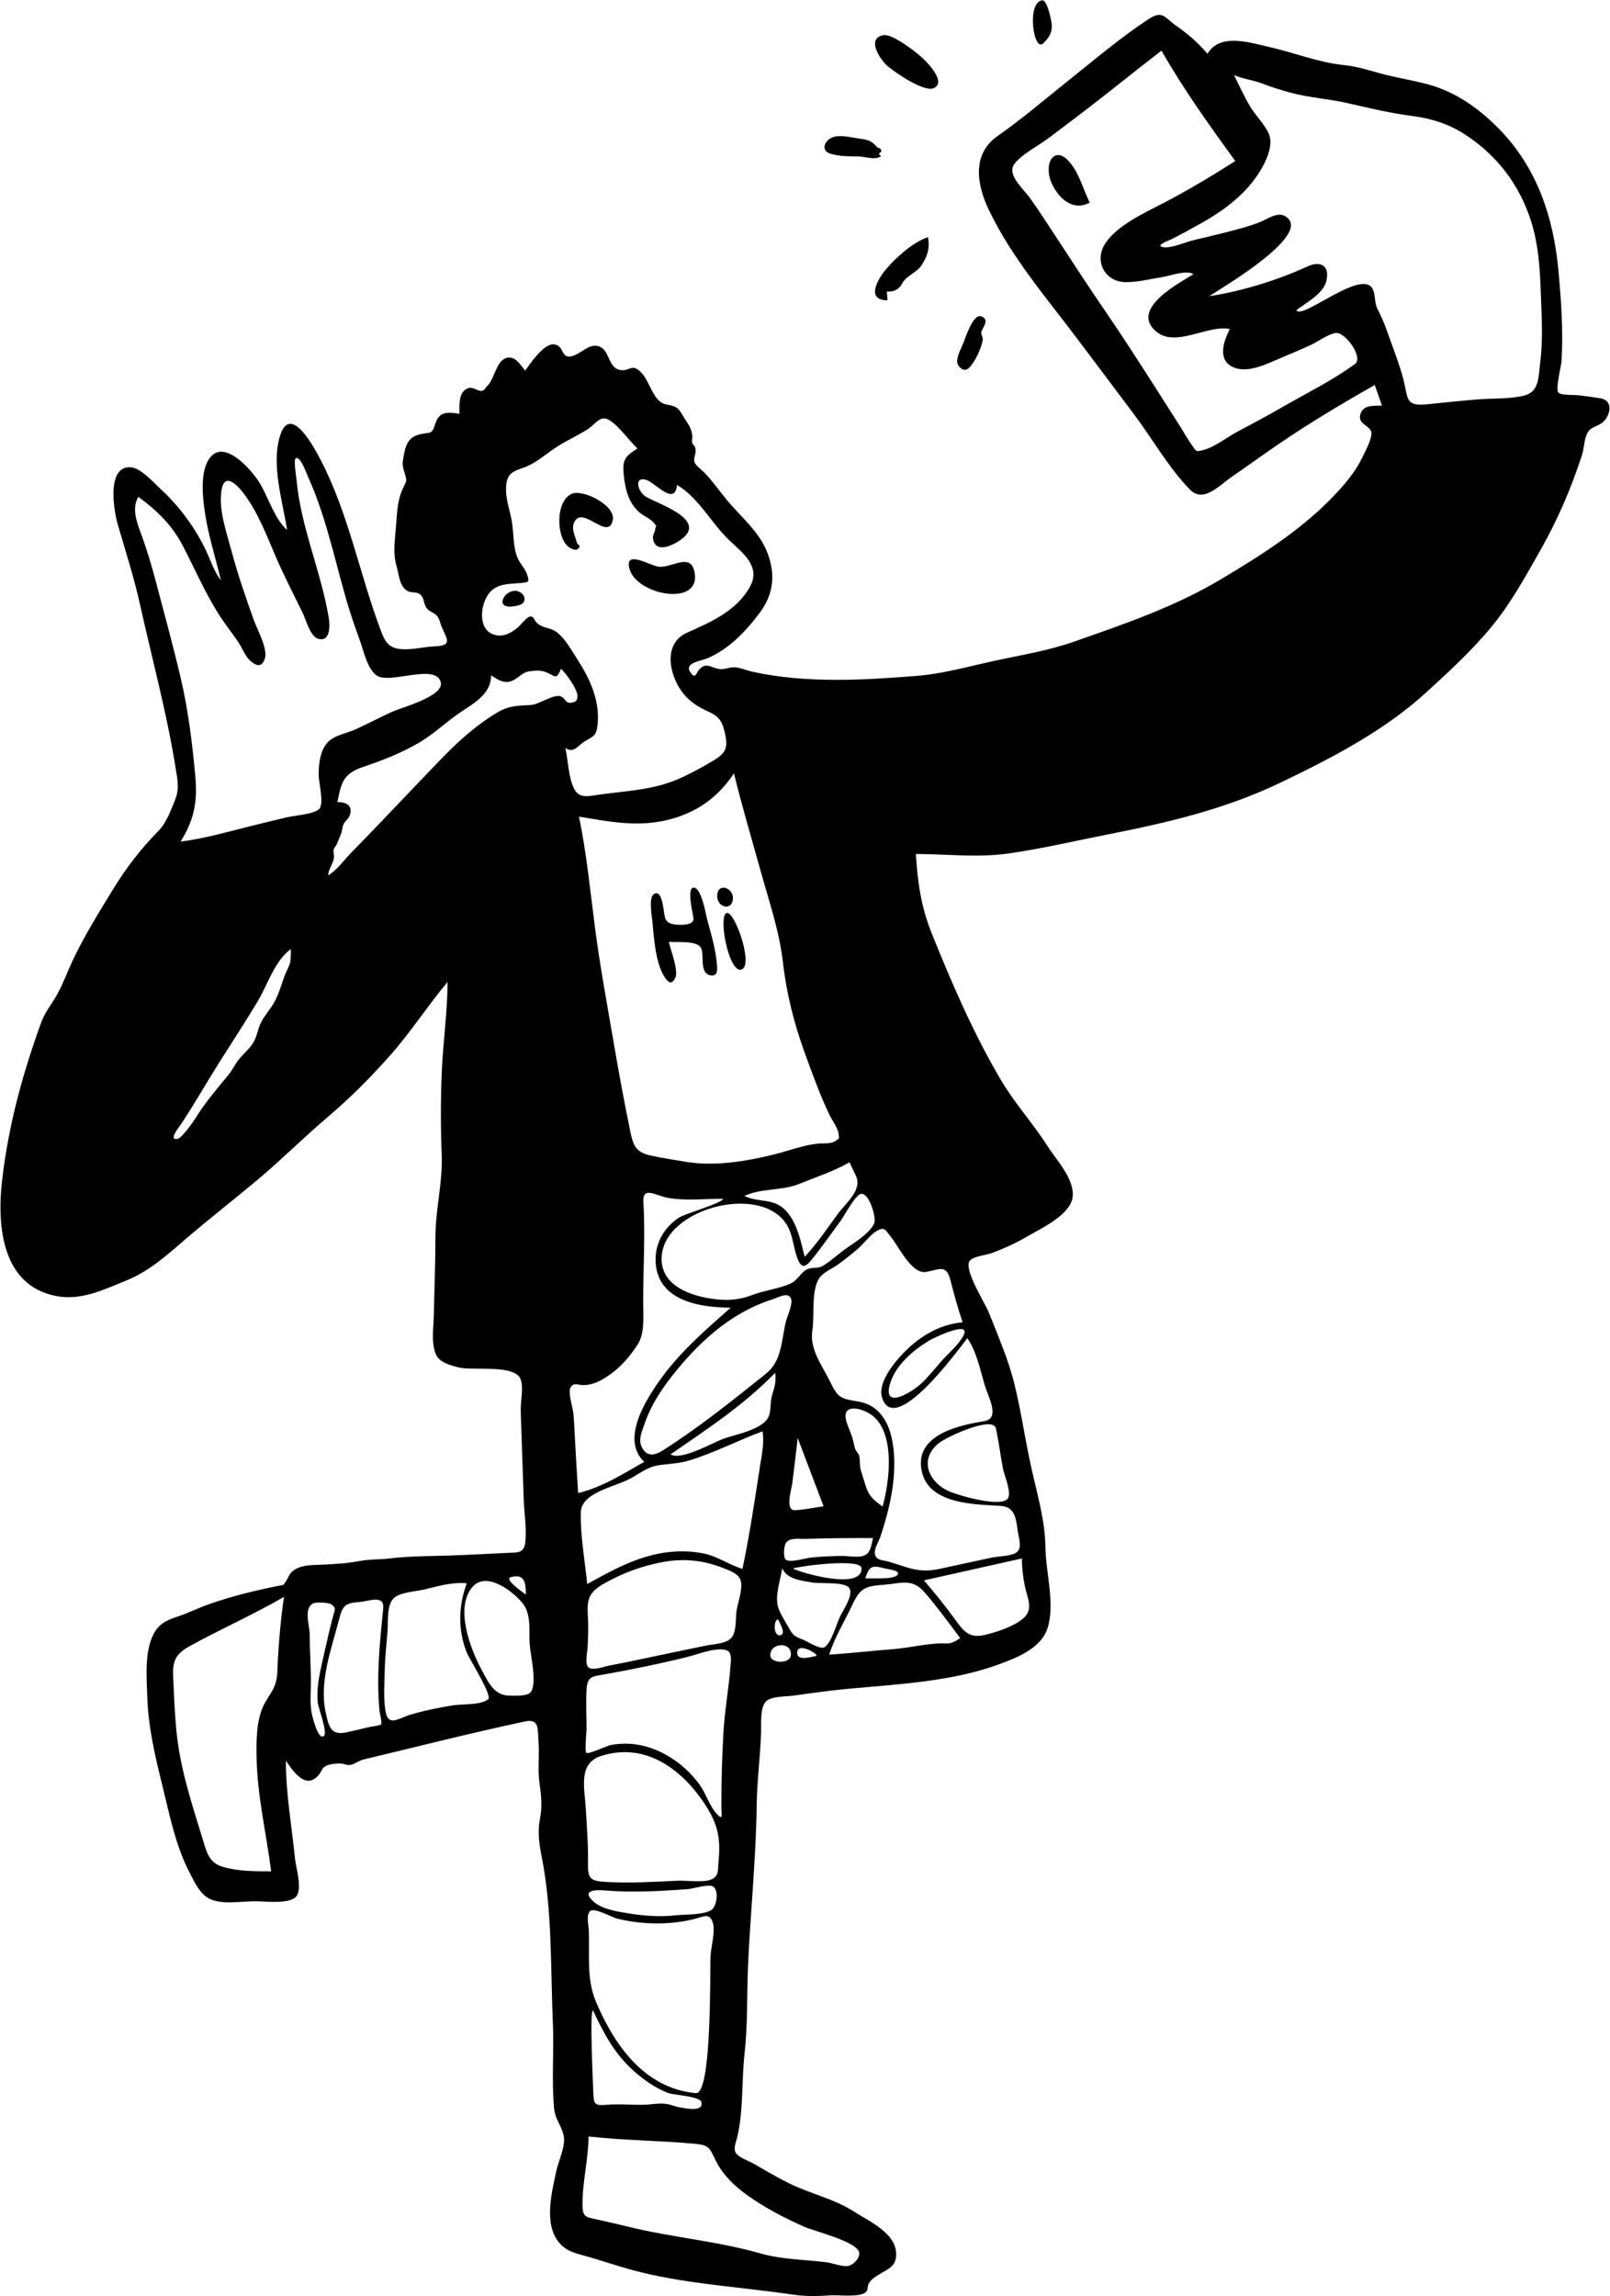 <svg width="2845" height="4056" viewBox="0 0 2845 4056" fill="none"
  xmlns="http://www.w3.org/2000/svg">
  <path fill-rule="evenodd" clip-rule="evenodd"
    d="M2721.7 639.98C2718.47 665.07 2720.77 692.42 2692.44 699.03C2666.23 705.15 2637.47 703.44 2610.75 705.58C2580.72 707.99 2550.77 711.29 2520.8 714.26C2483.02 718 2488.41 703.48 2480.15 671.22C2472.6 641.76 2460.55 612.35 2450.53 583.62C2445.88 570.26 2440.31 557.98 2433.96 545.392C2428.21 533.999 2430.95 518.5 2424.75 508.924C2403.6 476.25 2300.43 565.6 2290.84 547.987C2308.3 534.399 2338.51 519.196 2343.86 495.943C2350.16 468.615 2332.79 460.456 2310.97 470.447C2257.27 495.045 2195.29 514.27 2136.73 523.234C2155.67 510.575 2326.98 410.798 2269.49 381.202C2256.53 374.533 2239.22 387.088 2227.54 391.838C2208.99 399.379 2189.62 404.435 2170.26 409.376C2149.86 414.582 2129.4 419.591 2108.89 424.325C2094.5 427.647 2068.85 439.445 2054.83 436.533C2040.6 433.574 2065.81 424.74 2069.94 422.659C2087.94 413.591 2105.65 403.848 2123.23 393.981C2154.4 376.474 2183.2 356.195 2206.91 329.127C2224.81 308.702 2254.35 264.101 2241.89 235.859C2234.68 219.489 2218.86 204.358 2209.56 188.849C2198.71 170.735 2189.95 151.426 2180.53 132.554C2196.3 139.488 2214.01 141.263 2230.11 147.487C2246.21 153.715 2262.56 158.755 2279.31 163.385C2312.91 172.671 2346.42 174.321 2379.72 181.853C2417.42 190.375 2456.7 199.905 2494.99 204.831C2528.34 209.113 2558.32 218.238 2586.9 236.415C2645.24 273.547 2685.72 326.89 2706.19 392.855C2718.18 431.498 2721.1 471.817 2722.51 512.023C2724 554.41 2727.13 597.78 2721.7 639.98ZM2394.25 643.1C2353.5 672.8 2306.01 696 2262.28 721.27C2237.26 735.72 2211.71 749.22 2186.19 762.77C2168.08 772.38 2146.08 790.07 2126.14 795C2113.53 798.12 2114.47 798.36 2106.49 786.86C2098.86 775.89 2092.2 764.07 2085.06 752.76C2071.9 731.92 2058.61 711.15 2045.33 690.38C2015.54 643.83 1985.81 597.29 1954.51 551.73C1923.11 506.008 1892.99 459.449 1862.57 413.083C1848.44 391.527 1834.39 369.888 1819.39 348.924C1807.93 332.916 1778.56 308.5 1792.51 289.654C1805.46 272.146 1834.97 257.603 1852.43 244.351C1873.76 228.173 1895.22 212.16 1916.49 195.899C1962.22 160.941 2006.76 124.462 2052.45 89.458C2091.22 157.458 2136.84 221.207 2182.86 284.427C2141.25 310.976 2099.21 336.212 2055.36 358.941C2022.98 375.727 1973.43 398.409 1952.98 430.253C1932.83 461.608 1952.62 497.786 1988.54 498.362C2010.02 498.705 2031.43 493.016 2052.49 489.767C2067.69 487.421 2095.45 476.463 2109.16 484.187C2084.52 499.904 1995.14 545.709 2043.32 585.87C2077.76 614.58 2135.99 572.68 2173.19 581.31C2161.85 603.06 2150.06 637.77 2181.54 649.61C2207.73 659.46 2242.02 641.1 2265.59 631.36C2282.63 624.33 2299.55 617.06 2316.3 609.38C2329.62 603.27 2345.57 590.9 2359.8 588.26C2376.41 585.18 2410.22 631.46 2394.25 643.1ZM1636.82 2246.81C1660.13 2242.56 1672.1 2232.92 1679.44 2261.22C1686.02 2286.57 1692.54 2310.98 1701.01 2335.86C1664.6 2339.01 1632.48 2356.39 1605.93 2380.84C1587.02 2398.27 1549.41 2439.85 1558.73 2469.03C1581.38 2539.93 1695.78 2380.87 1709.38 2363.87C1726.02 2388.19 1732.14 2420.03 1740.41 2447.84C1746.3 2467.63 1768.15 2505.57 1739.26 2510.38C1698.72 2517.14 1622.65 2532.24 1627.45 2589.65C1633.13 2657.43 1719.36 2657.04 1767.74 2660.09C1795.01 2661.8 1795.14 2683.65 1799.02 2708.1C1800.76 2719.04 1806.19 2733.82 1796.9 2741.83C1788.65 2748.93 1763.4 2749.13 1752.66 2751.43C1721.38 2758.15 1690.11 2764.99 1658.83 2771.7C1623.31 2779.32 1604.53 2768.65 1571.33 2758.92C1559.04 2755.32 1546.69 2756.84 1545.79 2743.08C1545.23 2734.64 1553.5 2721.58 1556.2 2713.23C1566.92 2680.19 1576.04 2646.18 1579.12 2611.48C1583.6 2561.06 1578 2485.48 1515.91 2475.64C1486.38 2470.96 1480.7 2469.43 1467.36 2441.72C1452.94 2411.75 1430.04 2383.99 1435.57 2349.46C1439.58 2324.44 1432.82 2277.1 1448.79 2256.35C1456.18 2246.76 1470.57 2241.03 1480.39 2233.99C1492.91 2225.01 1504.97 2215.4 1516.64 2205.35C1526.45 2196.9 1538.41 2180.38 1549.54 2174.27C1563.13 2166.81 1563.55 2171.89 1573.31 2183.55C1587.72 2200.76 1610.63 2251.59 1636.82 2246.81ZM1702.71 2358.81C1694.63 2375.12 1675.96 2390.27 1664.07 2403.88C1652.11 2417.57 1640.79 2432.04 1627.44 2444.44C1612.76 2458.1 1560.6 2491.08 1572.09 2446.68C1581.04 2412.15 1614.49 2384.18 1643.94 2366.95C1649.65 2363.61 1716.38 2331.23 1702.71 2358.81ZM1759.77 2523.21C1764.94 2546.32 1767.72 2570.14 1772.14 2593.42C1774.4 2605.32 1786.92 2634.07 1781.82 2645.52C1773.17 2664.92 1695.35 2641.95 1679.22 2635.28C1640.83 2619.38 1623.2 2578.59 1658.61 2549.53C1672.04 2538.52 1754.6 2500.1 1759.77 2523.21ZM1810.78 2800.79C1815.12 2822.86 1827.8 2843.31 1806.84 2859.99C1789.43 2873.84 1760.92 2883.29 1739.47 2888.22C1710.24 2894.94 1700.84 2878.56 1685.37 2857.5C1668.73 2834.85 1651.02 2812.97 1632.65 2791.7C1690.35 2778.79 1748.06 2765.87 1805.77 2752.96C1805.73 2769.03 1807.68 2785.04 1810.78 2800.79ZM1672.51 2903.19C1642.42 2901.64 1610.04 2910.69 1579.52 2913.08C1541.4 2916.05 1503.4 2920.38 1465.25 2922.94C1475.02 2891.76 1492.58 2863.95 1506.31 2834.5C1520.09 2804.95 1529.76 2801.75 1561.45 2799.47C1590.82 2797.36 1611.53 2787.25 1633.2 2812.16C1655.75 2838.07 1676.17 2866.22 1696.76 2893.68C1689.76 2898.37 1681.39 2903.66 1672.51 2903.19ZM1457.4 2909.56C1449.97 2914.97 1427.08 2899.59 1419.36 2896.61C1404.35 2890.81 1401.02 2888.95 1393.19 2874.31C1386.46 2861.72 1375.75 2847.42 1373.64 2833.05C1370.86 2814.12 1379.24 2789.18 1382.29 2770.36C1390.42 2789.95 1417.09 2792.23 1435.11 2795.43C1448.74 2797.86 1489.13 2793.99 1499.41 2803.7C1510.76 2814.42 1489.86 2844.32 1484.41 2855.59C1477.91 2869.03 1469.88 2900.47 1457.4 2909.56ZM1442.85 2925.09C1433.92 2926.54 1408.2 2935.43 1408.71 2919.11C1409.29 2900.47 1444.67 2920.58 1442.85 2925.09ZM1397.53 2924.12C1395.9 2939.81 1362.12 2938.51 1361.35 2924.7C1360.03 2901.37 1400.13 2899.05 1397.53 2924.12ZM1358.91 2500.85C1350.27 2525.44 1297.67 2534.24 1277.47 2541.81C1259.02 2548.73 1203.9 2580.65 1184.88 2569.07C1249.27 2524.82 1315.26 2481.46 1369.82 2424.96C1372.05 2438.92 1368.65 2450.57 1364.54 2463.78C1360.82 2475.71 1362.73 2489.95 1358.91 2500.85ZM1342.89 2590.53C1333.63 2650.77 1324.53 2711.81 1311.99 2771.44C1288.1 2764.15 1268.4 2749.35 1243.29 2744.19C1220.38 2739.49 1196.72 2739.38 1173.62 2742.81C1124.4 2750.13 1080.52 2774.47 1037.58 2798.2C1033.61 2756.88 1025.39 2712.67 1026.37 2671.22C1027.17 2636.78 1086.11 2626.58 1112.85 2612.36C1129.02 2603.75 1143.65 2591.65 1162.07 2588.65C1181.04 2585.55 1199.33 2585.65 1218.07 2579.87C1262.35 2566.21 1304.03 2544.55 1347.42 2528.41C1350.96 2549.08 1346.04 2570.15 1342.89 2590.53ZM1301.51 2845.48C1299.54 2859.17 1302.03 2883.61 1291.59 2894.05C1281.76 2903.88 1260.77 2904.2 1247.81 2906.86C1208.33 2914.99 1168.88 2923.19 1129.46 2931.56C1111.82 2935.31 1094.18 2938.89 1076.47 2942.24C1068.02 2943.84 1046.83 2951.94 1039.72 2945.22C1032.97 2938.83 1037.99 2918.44 1038.35 2909.89C1039.08 2892.8 1040.05 2875.66 1038.97 2858.57C1036.92 2825.78 1038.74 2813.23 1069.26 2796.27C1101.69 2778.24 1135.18 2765.9 1171.68 2759.22C1208.63 2752.46 1243.83 2756.16 1279 2770.34C1288.79 2774.28 1303.47 2779.15 1308.03 2789.7C1314.22 2804.06 1303.6 2830.93 1301.51 2845.48ZM1257.06 3373.98C1242.59 3383.06 1211.1 3381.51 1194.48 3383.35C1167.63 3386.32 1140.62 3384.62 1113.95 3380.48C1093.88 3377.37 1063.92 3373.05 1048.53 3358.96C1026.67 3338.94 1051.9 3338.02 1068.63 3339.43C1117.26 3343.52 1166.51 3340.67 1215.1 3337.15C1224.56 3336.47 1249.99 3328.16 1259.11 3332.05C1270.77 3337.02 1267.2 3367.63 1257.06 3373.98ZM1229.49 3697.54C1138.87 3688.73 1086.34 3613.71 1053.47 3537.02C1035.84 3495.84 1042.2 3452.63 1040.46 3409.09C1040.14 3401.14 1035.15 3381.4 1043.32 3375.46C1051.01 3369.88 1082.09 3387.14 1090.5 3389.2C1133.6 3399.76 1181.27 3400.77 1224.46 3390.51C1243.17 3386.07 1253.65 3377.8 1259.6 3396.34C1264.38 3411.28 1256.53 3438.79 1255.67 3454.44C1254.19 3481.51 1258.43 3700.34 1229.49 3697.54ZM1048.47 3697.62C1048.12 3684.48 1041.49 3551.68 1047.92 3551.28C1067.04 3592.51 1086.68 3629.4 1121.48 3659.73C1139.26 3675.23 1159.25 3689.2 1181.48 3697.52C1189.84 3700.65 1237.17 3703.02 1239.49 3713.38C1243.55 3731.51 1211.23 3724.19 1201.65 3722.72C1193.96 3721.53 1187.04 3718.26 1179.49 3716.89C1165.12 3714.28 1151.54 3717.78 1137.1 3718.07C1115.17 3718.52 1093.64 3716.22 1071.69 3718.12C1051.64 3719.85 1049 3717.55 1048.47 3697.62ZM1061.84 3101.97C1139.42 3076.9 1204.25 3124.38 1245.19 3186.52C1268.53 3221.96 1273.75 3246.73 1269.67 3288.69C1268.2 3303.72 1270.9 3313.88 1257.09 3320C1243.42 3326.07 1212.36 3321.57 1197.57 3322.26C1155.03 3324.25 1112.65 3326.89 1070.11 3324.37C1042.48 3322.73 1038.57 3318.05 1039.05 3291.23C1039.62 3258.95 1036.94 3226.81 1035.11 3194.47C1033.13 3159.49 1021.12 3115.13 1061.84 3101.97ZM1036.46 3055.47C1036.51 3031.75 1035.08 3007.41 1036.53 2983.73C1037.98 2960.25 1047.97 2961.41 1070.14 2957.4C1118.15 2948.72 1166.11 2939.01 1213.47 2927.25C1232.2 2922.6 1253.37 2913.67 1272.89 2913.6C1293.37 2913.52 1292.28 2924.04 1290.92 2942.17C1287.88 2982.33 1280.52 3021.9 1278.28 3061.85C1275.87 3104.96 1274.6 3148.62 1274.79 3191.78C1274.86 3206.35 1278.4 3217.14 1265.98 3203.51C1253.54 3189.85 1247.46 3168.09 1236.35 3152.74C1213.6 3121.31 1179.8 3096.03 1142.28 3085.38C1121.53 3079.5 1099.72 3078.48 1078.57 3082.74C1072.15 3084.03 1040.01 3099.37 1035.92 3096.34C1033.15 3094.29 1036.46 3056.43 1036.46 3055.47ZM1320.25 3877.6C1351.02 3899.63 1385.09 3917.43 1419.58 3932.88C1438.99 3941.58 1515.81 3959.87 1518.26 3979.44C1519.57 3989.88 1506.84 4001.58 1498.5 4002.81C1487.92 4004.38 1470.49 3997.47 1459.72 3996.16C1420.54 3991.41 1381.44 3991.38 1343.21 3980.47C1266.88 3958.69 1187.75 3952.56 1110.63 3933.57C1092.28 3929.06 1073.88 3924.82 1055.44 3920.73C1037.92 3916.84 1030.07 3917.51 1029.46 3898.79C1028.09 3857.71 1039.88 3815.62 1039.97 3774.03C1102.36 3781.15 1164.96 3781.06 1227.52 3786.92C1254.33 3789.42 1253.71 3794.5 1265.45 3817.92C1277.65 3842.22 1298.39 3861.96 1320.25 3877.6ZM1016.05 2542.9C1015.26 2527.7 1014.64 2512.45 1013.27 2497.28C1012.34 2487.09 1003.03 2458.61 1008.28 2450.67C1014.52 2441.25 1020.8 2447 1031.96 2446.74C1046.67 2446.39 1058.98 2440.48 1071.11 2432.74C1094.08 2418.09 1111.16 2398.81 1126.07 2376.31C1139.18 2356.5 1136.74 2329.44 1136.58 2305.73C1136.17 2244.4 1140.64 2184.59 1136.89 2122.99C1135.17 2094.7 1159.33 2112.05 1178.83 2115.71C1210.74 2121.7 1245.42 2117.56 1277.85 2117.63C1276.64 2125.18 1210.33 2143.9 1199.62 2151.02C1172.19 2169.26 1156.2 2198.43 1158.7 2231.69C1163.74 2298.61 1237.44 2309.79 1291.3 2309.92C1246.62 2349.43 1202.73 2387.09 1167.61 2435.82C1141.72 2471.76 1096.11 2542.6 1138.44 2582.36C1101.02 2603.61 1063.94 2627.24 1021.61 2637.47C1019.72 2605.95 1017.69 2574.44 1016.05 2542.9ZM999.06 1321.41C1014.29 1331.2 1020.7 1317.36 1032.3 1310.2C1048.62 1300.11 1054.03 1301.1 1056.1 1278.56C1059.93 1236.75 1042.34 1198.9 1020.25 1164.69C1010.22 1149.14 1000.2 1130.62 986.03 1118.46C973.11 1107.38 960.06 1111.19 948.09 1099.74C943.39 1095.23 944.4 1088.88 936.63 1089.06C931.51 1089.18 919.08 1105.02 914.86 1108.52C901.51 1119.56 885.19 1127.97 867.7 1118.86C842.24 1105.6 850.42 1057.49 870.19 1041.9C885.42 1029.9 903.42 1031.75 920.76 1029.82C933.76 1028.37 936.46 1028.94 931.11 1014.06C927.37 1003.64 918.73 995.51 914.46 985.33C906.25 965.76 908.04 941.99 904.5 921.28C901.32 902.73 893.88 882.66 894.15 863.82C894.5 839.83 902.34 833.6 923.13 826.87C943.27 820.36 959.95 806 977.1 793.93C996.52 780.27 1017.79 771.25 1037.74 758.77C1051.29 750.3 1060.03 733.18 1074.93 741.18C1092.63 750.68 1111.35 778.2 1126.4 792.26C1104.37 806.23 1099.25 812.35 1102.29 839.71C1105.07 864.8 1110.18 887.15 1129.36 904.63C1136.73 911.35 1150.48 916.72 1156.19 924.47C1162.85 933.49 1158.52 925.54 1157.68 935.72C1157.23 941.21 1152.88 944.8 1153.83 951.15C1158.06 979.35 1190.45 962.71 1203.8 952.91C1251.5 917.92 1162.44 890.13 1141.29 877.38C1126.68 868.57 1119.46 840.46 1142.6 847.93C1157.99 852.9 1192.77 895.01 1196.3 856.62C1234.48 878.79 1258.03 925.89 1290.04 955.68C1313.12 977.16 1344.13 1000.98 1325.81 1035.28C1302.46 1079.01 1256.16 1098.86 1213.9 1117.72C1172.9 1136.02 1181.42 1187.8 1203.33 1219.49C1216 1237.82 1232.6 1248.55 1252.57 1257.45C1272.97 1266.55 1277.2 1277.24 1281.66 1298.34C1286.61 1321.75 1281.35 1331.19 1261.08 1343.28C1241.28 1355.09 1220.59 1366.53 1199.45 1375.78C1153.76 1395.77 1106.35 1397.03 1057.75 1403.85C1040.71 1406.24 1024.38 1411.21 1015.08 1394.32C1004.63 1375.32 1003.86 1342.6 999.06 1321.41ZM991.71 1230.48C980.27 1224.45 952.66 1244.47 938.2 1245.35C914.81 1246.76 899.45 1246.23 878.69 1258.63C839.44 1282.08 806.86 1312.28 775.39 1345.02C739.94 1381.9 704.69 1418.97 669.35 1455.95C653.34 1472.71 637.24 1489.38 620.98 1505.88C608.16 1518.88 595.62 1537.17 579.76 1546.46C580.58 1535.43 587.34 1527.63 589.74 1517.41C591.14 1511.44 588.7 1506.36 589.6 1500.64C589.9 1498.79 594.89 1492.33 595.64 1490.21C597.67 1484.62 600.15 1479.1 602.55 1473.3C604.79 1467.88 604.47 1462.26 606.74 1456.6C609.08 1450.77 615.49 1446.91 617.71 1441.16C624.23 1424.34 613.44 1416.55 596.19 1416.94C602.94 1383.29 605.89 1366.83 641.08 1354.97C674.7 1343.63 707.54 1330.91 738.43 1313.19C765.85 1297.46 788.72 1274.8 815.08 1257.27C838.68 1241.57 868.06 1225.13 867.82 1192.94C881.2 1202.02 893.74 1209.65 909.04 1200.62C921.96 1192.99 923.67 1186.85 938.61 1185.41C950.8 1184.24 958.35 1183.93 969.23 1189.29C982.03 1195.6 983.78 1199.98 991.24 1181.42C999.71 1188.55 1021.14 1218.26 1020.42 1230.01C1020.03 1236.49 1019.05 1239.41 1011.02 1241.12C999.64 1243.54 1000.08 1234.88 991.71 1230.48ZM938.37 2988.45C932.81 2996.98 909.34 2995.41 900.28 2995.29C872.66 2994.94 863 2971.75 850.88 2949.36C831.78 2914.05 803.22 2840.7 834.56 2803.64C859.31 2774.39 907.5 2811.24 924.38 2833.33C938.95 2852.42 934.62 2881.04 935.97 2903.94C937.12 2923.24 949.37 2971.62 938.37 2988.45ZM862.91 3001.24C851.87 3012.28 816.02 3009.95 801.39 3012.32C775.28 3016.54 749.3 3021.62 723.97 3029.34C705.1 3035.08 686.46 3050.52 681.48 3024.24C677.31 3002.13 679.39 2975.62 679.79 2953.31C680.22 2929.24 682.73 2905.48 684.83 2881.52C686.24 2865.32 682.7 2835.51 695.93 2823.07C707.33 2812.36 735.05 2811.32 749.85 2807.77C774.16 2801.94 799.55 2794.29 824.82 2796.9C810.08 2836.9 808.83 2878.85 824.63 2918.71C829.14 2930.09 869.73 2994.42 862.91 3001.24ZM677.16 2841.88C671.01 2902.05 664.81 2962.6 670.74 3023.08C671.1 3026.68 675.41 3043.21 673.53 3045.79C671.6 3048.47 656.26 3049.86 652.78 3050.68C638.94 3053.96 625.13 3057.43 611.21 3060.34C584.12 3066.01 580.58 3048.89 575.27 3023.79C563.88 2970 585.96 2911.68 599.33 2860.02C605.85 2834.86 610.68 2831.96 635.42 2829.88C652.64 2828.43 679.78 2816.31 677.16 2841.88ZM572.54 3066.37C562.19 3075.79 551.84 3031.36 550.92 3026.84C547.31 3008.86 549.32 2990.62 549.37 2972.36C549.46 2943.84 547.28 2915.45 547.24 2887.06C547.21 2871.71 535.71 2840.32 553.88 2832.19C559.21 2829.81 580.4 2830.8 585.2 2833.94C595.19 2840.46 591.25 2844.68 588.29 2856.02C581.67 2881.48 575.94 2907.06 570.17 2932.72C564.51 2957.89 558.93 2982.1 561.63 3008.09C562.51 3016.68 579.14 3060.37 572.54 3066.37ZM902.73 2786C927.97 2778.89 929.32 2798.23 929.28 2816.73C925.43 2813.78 889.57 2789.72 902.73 2786ZM565.12 1427.74C558.94 1437.93 519.77 1440.71 508.58 1443.39C486.56 1448.67 464.53 1453.9 442.56 1459.4C401.414 1469.68 361.278 1481.29 319.096 1486.67C342.259 1449.59 349.466 1417.57 345.156 1371.3C339.72 1312.87 332.809 1255.04 319.356 1197.85C306.095 1141.46 290.742 1085.44 275.954 1029.43C268.69 1001.91 260.834 974.91 251.172 948.14C243.425 926.67 231.327 899.66 244.474 877.65C277.839 901.99 304.6 928.21 323.629 965.19C344.019 1004.82 361.818 1045.51 385.479 1083.43C396.3 1100.76 408.93 1116.57 420.51 1133.35C427.39 1143.34 432.41 1157.74 441.18 1166.17C451.29 1175.87 462.06 1180.45 467.84 1164.07C474.04 1146.49 454.27 1111.7 448.43 1095.19C434.33 1055.33 420.36 1015.56 409.48 974.67C400.687 941.63 386.149 901.67 391.294 866.8C396.388 832.28 419.82 856.99 431.67 873.04C456.11 906.12 470.74 944.69 486.79 982.21C501.55 1016.67 518.76 1049.53 535.09 1083.19C540.77 1094.91 548.26 1125.17 563.14 1128.65C584.77 1133.72 582.94 1103.26 580.87 1090.9C567.17 1008.98 531.38 930.54 523.96 847.2C523.6 843.22 518.43 812.25 522.59 809.66C530.65 804.65 541.53 836.06 545.01 843.76C563.1 883.79 575.7 926 587.26 968.29C597.1 1004.26 605.99 1040.49 617.03 1076.12C623.1 1095.7 630.05 1114.96 636.9 1134.27C643.1 1151.77 649.39 1181.67 665.56 1193.2C688.5 1209.55 770.59 1170.67 778.91 1205.43C784.83 1230.14 708.71 1250.04 692.5 1257.55C671.16 1267.43 650.23 1278.24 628.88 1288.13C612.71 1295.61 589.48 1298.68 577.79 1312.75C565.4 1327.67 563.42 1348.61 563.05 1367.1C562.76 1381.1 572.47 1415.66 565.12 1427.74ZM513.25 1697.58C512.16 1705.34 505.99 1715.62 503.21 1723.01C497.56 1738.07 492.75 1756.06 484.88 1770.13C478.12 1782.24 468.13 1793.07 461.6 1805.37C455.4 1817.04 454.57 1830.49 447.33 1842.18C439.04 1855.53 425.34 1865.13 417.11 1878.4C413.06 1884.94 408.87 1892.41 403.14 1899.39C382.84 1924.08 362.689 1947.37 346.365 1973.82C342.191 1980.6 321.801 2010.15 313.685 2011.75C296.722 2015.09 316.468 1990.98 319.786 1985.99C343.821 1949.92 365.166 1911.96 388.365 1875.33C410.84 1839.87 433.83 1804.69 455.46 1768.69C473.1 1739.34 485.29 1697.21 513.96 1676.54C514.07 1683.57 513.84 1690.58 513.25 1697.58ZM1296.97 1366.13C1310.93 1423.51 1327.63 1479.12 1343.37 1536C1357.97 1588.77 1377.41 1645.24 1383.46 1699.64C1389.46 1753.53 1403.24 1808.06 1421.77 1859.21C1430.34 1882.88 1439.15 1906.64 1448.45 1930.03C1453.56 1942.88 1459.27 1955.44 1465.07 1967.99C1469.57 1977.75 1481.47 1993.54 1481.92 2003.87C1482.29 2012.14 1485.16 2008.84 1477 2015.05C1468.54 2021.5 1453.88 2019.16 1444.03 2020.29C1418.34 2023.26 1393.29 2032.93 1368.24 2039.19C1319.94 2051.25 1262.36 2060.83 1212.87 2052.44C1192.05 2048.9 1170.42 2045.84 1149.83 2041.24C1124.5 2035.57 1119.29 2025.09 1114.09 2000.19C1102.72 1945.77 1092.93 1891.49 1083.54 1836.71C1072.38 1771.54 1060.3 1706.45 1051.68 1640.87C1042.98 1574.54 1036.73 1508.14 1023.1 1442.53C1078.1 1451.72 1129.89 1462.11 1185.06 1447.04C1233.91 1433.7 1269.17 1407.62 1296.97 1366.13ZM1512.28 2076.59C1524.57 2101.93 1494.93 2124.71 1480.57 2144.23C1461.63 2169.95 1443.94 2196.83 1421.91 2220.1C1415.3 2193.66 1409.5 2163.91 1391.87 2142.19C1369.34 2114.46 1343.06 2125.79 1315.46 2112.67C1344.4 2098.6 1381.35 2103.97 1412.05 2091.42C1442.33 2079.04 1472.9 2069.32 1501.07 2053.24C1504.81 2061.02 1508.51 2068.82 1512.28 2076.59ZM1404.96 2667.78C1386.47 2668.8 1398.84 2629.81 1400.04 2620.12C1403.34 2593.48 1406.68 2566.85 1409.57 2540.16C1424.83 2580.39 1440.09 2620.63 1455.34 2660.85C1438.57 2663.24 1421.92 2666.84 1404.96 2667.78ZM1374.88 2860.63C1377.4 2866.24 1389.17 2884.92 1379.88 2888.37C1367.15 2893.09 1365.62 2862.14 1374.88 2860.63ZM1352.81 2427.23C1293.9 2474.26 1235.39 2521.41 1171.64 2561.9C1157.68 2570.77 1143.61 2574.48 1134.35 2556.89C1127.08 2543.06 1134.76 2527.48 1139.43 2513.94C1151.33 2479.41 1172.06 2449.4 1195.04 2421.31C1240.93 2365.2 1295.55 2317.27 1365.24 2295.15C1376.64 2291.53 1394.24 2280.61 1398.23 2295.69C1400.59 2304.56 1390.63 2326.72 1388.61 2335.04C1380.29 2369.42 1382.11 2403.86 1352.81 2427.23ZM1522.41 2770.22C1523.7 2810.16 1414.52 2777.94 1400.91 2770.81C1415.19 2766.02 1521.82 2752.27 1522.41 2770.22ZM1562.95 2770.47C1569.44 2772.2 1594.32 2774.39 1585.02 2782.89C1576.7 2790.5 1539.04 2787.45 1529.05 2788.39C1535.76 2766.35 1540.85 2764.59 1562.95 2770.47ZM1542.72 2716.98C1540.28 2725.86 1539.29 2739.41 1531.33 2745.5C1521.4 2753.09 1500.32 2748.48 1489.09 2748.54C1470.01 2748.64 1450.96 2749.62 1431.97 2751.51C1424.71 2752.23 1395.29 2761.1 1388.48 2755.05C1383.48 2750.61 1385.35 2729.77 1388.99 2725.09C1396.46 2715.46 1413.68 2718.79 1424.47 2718.41C1463.95 2717 1503.22 2716.88 1542.72 2716.98ZM1517.38 2569.36C1511.8 2561.09 1510.81 2561.17 1508.43 2548.66C1505.89 2535.28 1499.43 2523.83 1495.63 2510.89C1487.27 2482.43 1513.98 2484.96 1533.58 2495.39C1584.41 2522.47 1572.14 2617.09 1559.57 2661.38C1541.29 2647.95 1534.55 2641.85 1528.26 2620.18C1525.87 2611.94 1523.19 2603.85 1520.7 2595.66C1518.88 2589.63 1520.15 2573.49 1517.38 2569.36ZM1521.78 2108.88C1535.97 2107.16 1548.95 2151.19 1544.9 2160.72C1536.6 2180.21 1504.89 2197.62 1488.74 2210.06C1477.99 2218.34 1467.31 2227.84 1455.82 2235.06C1445.15 2241.76 1439.01 2238 1429.09 2241.22C1414.73 2245.86 1411.25 2261.05 1396.56 2267.58C1375.89 2276.77 1350.83 2279.34 1329.23 2287.63C1303.03 2297.7 1279.02 2297.97 1251.55 2293.2C1212.04 2286.34 1165.73 2266.75 1169.29 2218.75C1175.57 2134.06 1343.78 2090.67 1389.65 2162.47C1401.6 2181.17 1401.41 2202.95 1409.16 2223.03C1417.56 2244.75 1425.7 2236.22 1438.33 2220.21C1454.85 2199.27 1470.2 2177.22 1486.07 2155.78C1491.2 2148.85 1511.53 2110.12 1521.78 2108.88ZM490.91 2933.42C490.1 2947.82 490.96 2962.43 485.95 2976.17C480.91 2990.03 470.67 3001.24 464.78 3014.71C452.83 3042 452.92 3075.03 453.4 3104.28C454.51 3172.33 470.63 3238.42 479.15 3305.66C450.78 3305.59 421.45 3305.92 393.942 3297.8C369.378 3290.56 365.458 3272.61 358.511 3249.99C339.003 3186.46 317.933 3123.2 311.635 3056.67C308.639 3024.97 307.378 2993 305.945 2961.2C304.693 2933.29 310.96 2921.12 336.153 2907.31C390.91 2877.28 447.67 2852.28 501.87 2820.82C496.33 2858.14 493.02 2895.76 490.91 2933.42ZM2828.53 703.74C2815.19 701.29 2801.73 699.76 2788.28 698.16C2781.26 697.32 2759.39 698.49 2754.13 693.91C2747.88 688.47 2758.71 647.3 2759.26 638.47C2762.65 585.34 2758.71 530.579 2753.84 477.657C2745.02 381.852 2714.88 293.095 2645.36 224.109C2610.75 189.768 2571.84 162.524 2524.58 149.376C2497.04 141.715 2468.67 137.63 2441.07 130.203C2418.81 124.203 2398.04 117.336 2374.91 114.958C2328.79 110.214 2286.62 92.79 2241.61 82.71C2208.5 75.293 2155.23 57.703 2133.76 95.089C2116.86 75.272 2099.86 60.391 2078.55 45.609C2058.13 31.449 2054.8 17.305 2029.8 33.655C1981.22 65.426 1935.73 104.183 1890.36 140.329C1847.98 174.088 1806.99 209.44 1762.58 240.484C1717.29 272.151 1725.87 325.888 1747.17 370.438C1787.25 454.29 1849.05 525.975 1903.16 597.85C1937.05 642.88 1971.05 687.96 2004.8 733.08C2037.07 776.2 2064.98 826.11 2102.68 864.85C2126.46 889.27 2154.83 857.33 2176.29 842.58C2202.92 824.25 2229.08 805.24 2255.75 786.97C2311.27 748.9 2370.68 713.25 2429.29 680.11C2433.55 692.19 2437.82 704.28 2442.08 716.36C2429.21 717.33 2411.81 714.45 2405.27 728.29C2395.9 748.05 2418.87 750.65 2422.89 761.98C2426.49 772.1 2411.75 798.83 2407.38 807.95C2397.58 828.5 2383.88 846.22 2368.79 863.13C2309.1 930.07 2233.56 977.95 2156.92 1023.59C2074.9 1072.43 1987 1102.24 1897.21 1133.71C1851.55 1149.71 1804.16 1157.14 1757.04 1167.39C1711.64 1177.26 1666.28 1190.22 1619.89 1193.95C1524.98 1201.56 1424.26 1207.27 1330.49 1186.81C1320.23 1184.57 1309.36 1179.72 1298.92 1178.79C1290.55 1178.05 1284.35 1181.56 1276.45 1182.01C1259.48 1182.98 1249.76 1167.81 1236.28 1181.91C1229.53 1188.96 1229.41 1200.8 1220.02 1187.64C1208.06 1170.9 1238.62 1167.66 1249.94 1162.89C1288.08 1146.83 1318.72 1114.51 1342.95 1081.83C1367.16 1049.17 1370.64 1014.3 1355.9 976.07C1341.17 937.85 1307.65 911.94 1282.49 880.91C1270.32 865.88 1259.12 849.98 1245.75 835.95C1238.62 828.46 1227.12 821.29 1226.68 813.73C1226.16 804.95 1231.42 800.58 1228.27 789.9C1227.46 787.13 1223.97 785.55 1223.22 782.5C1222.05 777.63 1223.87 773.46 1223.26 768.72C1221.84 757.85 1217.58 751.03 1211.55 742.12C1207.79 736.56 1202.29 725.42 1197.12 721.25C1188.05 713.94 1175.69 716.92 1166.47 709.51C1151.89 697.8 1146.76 673.11 1133.86 658.89C1115.69 638.88 1111.82 659.1 1092.58 652.72C1076.12 647.26 1076.32 622.51 1063.02 614.13C1044.29 602.34 1028.52 624.04 1011.88 628.87C990 635.23 998.41 610.55 978.91 608.3C961.3 606.27 936.9 641.99 928.12 654.67C919.17 644.24 909.38 626.48 893.28 632.84C876.38 639.53 873.38 670.63 861.02 681.73C856.72 685.58 857.63 688.43 852.33 690.21C845.49 692.5 836.38 682.57 827.54 685.6C809.7 691.7 811.88 715.5 811.84 730.92C790.8 727.84 776.12 726.27 769.08 748.95C762.18 771.15 759.56 761.35 737.38 768.56C718.25 774.77 715.57 792.94 712.42 810.7C710.47 821.74 712.27 826.25 715.24 836.32C718.99 849.01 718.99 848.85 712.88 860.96C702.23 882.08 701.59 905.36 699.89 928.6C698.08 953.41 693.74 976 700.79 1000.23C705.15 1015.22 705.49 1035.63 720.17 1044.02C726 1047.35 735.9 1045.53 740.86 1048.83C750.32 1055.13 747.44 1064.72 753.74 1073.93C758.47 1080.81 766.08 1081.48 771.38 1087.06C777.13 1093.14 777.47 1100.55 780.75 1107.97C790.45 1129.93 799.57 1140.56 767.95 1141.81C748.45 1142.59 727.65 1148.44 708.22 1146.64C685.3 1144.53 679.6 1131.72 672.3 1112.21C635.53 1013.91 615.77 907.37 567.34 813.89C556.71 793.37 513.06 709.53 494.61 770.62C479.06 822.14 499.47 885.02 507.29 936.31C482.74 914.18 473.66 874.33 455.01 847.32C441.24 827.36 398.122 778.35 372.846 806.43C352.923 828.57 357.903 875.51 361.579 901.97C367.389 943.84 380.769 984.19 390.328 1025.25C378.293 1009.51 372.358 990.29 364.009 972.57C353.536 950.35 340.467 929.26 325.576 909.74C312.564 892.67 298.015 876.81 282.241 862.26C270.185 851.13 248.591 826.78 231.467 825.46C187.4 822.08 201.258 902.9 207.972 926.01C221.882 973.9 236.965 1020.47 247.765 1069.33C268.877 1164.78 294.448 1258.03 309.999 1354.69C313.442 1376.13 317.59 1393.24 309.111 1413.84C301.64 1431.99 293.888 1453.7 280.102 1467.65C248.897 1499.26 222.988 1533.01 199.664 1571.09C174.679 1611.88 148.962 1653.13 128.567 1696.43C119.19 1716.35 111.521 1737.9 100.742 1757.06C91.012 1774.36 79.314 1788.02 72.397 1807.17C39.349 1898.66 14.878 1988.56 3.673 2085.44C-5.528 2164.98 3.045 2270.78 99.096 2289.39C143.219 2297.94 182.836 2278.38 222.624 2262.23C263.778 2245.53 293.535 2218.39 327.102 2189.54C368.812 2153.69 412.11 2120.06 454.27 2084.81C496.44 2049.54 535.39 2010.43 577.33 1974.78C618.76 1939.56 656.24 1902.16 692.06 1861.27C727.6 1820.7 756.47 1775.75 790.88 1734.62C790.75 1787.88 782.85 1840.65 780.63 1893.84C778.6 1942.6 778.55 1991.32 780.52 2040.06C782.49 2088.77 769.62 2135.14 769.51 2183.74C769.4 2231.16 767.52 2278.3 766.48 2325.66C766.02 2346.91 761.85 2370.75 769.79 2391.24C775.72 2406.55 794.36 2411.34 810.25 2415.46C834.82 2421.84 908.75 2409.56 919.72 2435.8C925.71 2450.12 919.68 2476.2 920.14 2492.02C920.92 2518.1 921.88 2544.17 922.77 2570.24C923.69 2597.17 924.59 2624.1 925.57 2651.02C926.45 2674.74 931.06 2701.17 928.2 2724.66C925.76 2744.79 914.02 2742.15 895.41 2743.19C867.33 2744.74 839.24 2745.98 811.15 2747.21C769.94 2749.02 726.93 2748.19 687.42 2753.05C670.83 2755.09 652.7 2754.23 635.19 2757.55C613.24 2761.73 592.97 2762.79 570.7 2763.89C552.75 2764.78 529.68 2763.48 515.58 2776.74C510.68 2781.35 509.59 2786.83 506.12 2791.96C499.62 2801.55 503.24 2799.03 492.58 2801.19C450.95 2809.62 411.41 2819.13 370.696 2833.32C350.317 2840.42 331.407 2849.96 310.934 2856.64C292.989 2862.49 279.837 2869.7 270.969 2887.31C255.122 2918.76 259.136 2964.27 260.283 2998.17C262.09 3051.05 273.84 3101.4 286.515 3152.55C299.698 3205.76 310.035 3260.39 335.68 3309.27C344.107 3325.34 353.204 3345.83 370.416 3354.2C392.639 3365.01 426.81 3358.46 451.07 3358.5C467.34 3358.53 510.94 3364.12 523.11 3350.47C534.89 3337.26 523.04 3299.99 521.37 3283.59C515.54 3226.12 505.05 3168.12 505.19 3110.27C518.47 3129.88 541.49 3163.74 564.53 3133.69C570.2 3126.29 567.99 3122.85 578.05 3118.57C583.62 3116.19 595.36 3114.74 601.43 3115.15C609.68 3115.71 612.73 3119.02 620.31 3117.4C627.02 3115.96 634.57 3109.96 642.26 3108.13C737.63 3085.47 832.44 3061.04 928.22 3040.85C953.54 3035.51 949.94 3054.95 951.61 3076.83C953.46 3101.04 949.94 3125.5 953.3 3149.43C956.22 3170.26 958.49 3190.56 954.38 3211.52C949.52 3236.23 952.65 3256.85 957.48 3281.32C976.11 3375.7 972.78 3478.06 976.98 3573.98C979.17 3623.94 974.47 3674.95 979.17 3724.64C980.95 3743.4 991.43 3753.77 995.67 3770.85C1000.55 3790.45 987.25 3815.41 983.21 3834.4C975.08 3872.52 960.8 3927.08 986.92 3960.25C1001.02 3978.17 1019.51 3980.76 1040.39 3986.82C1065.38 3994.07 1090 4002.52 1115.11 4009.39C1206.83 4034.49 1305.94 4039.4 1399.95 4053.23C1422.96 4056.62 1444.31 4056.3 1467.48 4054.7C1481.76 4053.7 1516.93 4058.4 1528.81 4049.86C1535.17 4045.29 1531.94 4039.56 1535.18 4033.97C1539.77 4026.03 1545.33 4022.8 1553.15 4017.86C1566.1 4009.68 1581.08 4004.9 1583.26 3988.01C1588.61 3946.64 1536.9 3924.72 1509.25 3906.83C1473.92 3883.96 1431.24 3875.13 1393.74 3856.47C1373.05 3846.17 1353.09 3834.5 1333.15 3822.82C1324.51 3817.75 1306.99 3812.02 1300.96 3804.04C1294.81 3795.9 1300.83 3784.28 1303.38 3772.65C1313.89 3724.59 1310.33 3675.45 1315.77 3626.88C1321.21 3578.24 1319.73 3529.29 1321.52 3480.4C1323.37 3430.05 1327.53 3379.82 1330.72 3329.54C1333.66 3283.1 1336.62 3235.91 1337.12 3189.43C1337.58 3146.32 1343.46 3104.03 1344.85 3060.64C1345.32 3045.92 1342.68 3019.21 1352.45 3006.73C1361.03 2995.79 1389.43 2997.17 1402.67 2995.25C1438.37 2990.07 1472.35 2985.52 1507.65 2982.4C1591.64 2974.97 1685.1 2969.5 1764.52 2940.23C1797.28 2928.16 1840.86 2911.67 1851.73 2874.06C1864.23 2830.84 1847.91 2777.71 1847.37 2733.51C1846.8 2686.33 1833.11 2640.29 1822.85 2594.56C1811.81 2545.34 1804.85 2495.28 1792.91 2446.24C1781.95 2401.25 1764.19 2361.4 1747.39 2318.68C1740.57 2301.36 1701.76 2241.65 1713.8 2226.93C1720.29 2219 1743.65 2216.99 1753.12 2213.36C1773.55 2205.55 1794.01 2196.66 1812.85 2185.54C1837.99 2170.67 1893.06 2146.09 1895.6 2113.08C1898.01 2081.52 1867 2049.63 1851.23 2024.85C1825.83 1984.91 1793.8 1950 1769.61 1909.28C1720.72 1826.98 1681.84 1736.84 1646.19 1648.15C1627.55 1601.74 1621.46 1558.05 1618.39 1508.52C1672.53 1508.65 1727.64 1515.31 1781.45 1507.74C1840 1499.5 1898.63 1485.63 1956.67 1474.19C2062.36 1453.36 2163.84 1429.85 2261.75 1382.95C2353.44 1339.03 2446.48 1290.96 2522.39 1221.25C2561.65 1185.2 2601.69 1148.46 2635.58 1107.24C2670.41 1064.89 2696.6 1016.78 2723.47 969.25C2753.12 916.77 2776.72 861.63 2795.38 804.24C2799.14 792.7 2799.16 778 2803.96 767.1C2809.38 754.8 2819.24 754.47 2829.54 747.99C2844.02 738.87 2853.66 708.35 2828.53 703.74Z"
    fill="black" />
  <path fill-rule="evenodd" clip-rule="evenodd"
    d="M1567.95 116.362C1580.32 126.993 1633.67 164.442 1650.9 155.336C1672.16 144.095 1638.5 110.233 1629.44 101.885C1617.91 91.264 1576.7 59.134 1560.92 62.116C1529.38 68.082 1556.81 106.793 1567.95 116.362Z"
    fill="black" />
  <path fill-rule="evenodd" clip-rule="evenodd"
    d="M1594.29 500.709C1601.29 486.948 1619.89 481.889 1628.49 468.572C1638.84 452.563 1643.59 438.553 1639.78 418.922C1613.29 427.836 1583.16 454.816 1565.44 475.915C1550.62 493.547 1529.58 530.391 1568.24 530.484C1567.9 525.239 1567.56 519.989 1567.22 514.749C1578.81 516.434 1589.03 511.08 1594.29 500.709Z"
    fill="black" />
  <path fill-rule="evenodd" clip-rule="evenodd"
    d="M1468.12 271.758C1485.2 276.665 1499.29 275.97 1516.73 276.354C1529.39 276.636 1546.69 283.593 1556.95 275.752C1547.85 270.48 1559.35 270.189 1557.1 265.049C1555.21 260.764 1551.61 262.168 1548.69 258.699C1538.27 246.339 1529.2 246.49 1512.68 243.919C1499.87 241.918 1481.04 237.302 1468.74 243.667C1455.79 250.367 1450.78 266.773 1468.12 271.758Z"
    fill="black" />
  <path fill-rule="evenodd" clip-rule="evenodd"
    d="M1711.17 650.86C1722.22 641.6 1734.26 614.79 1736.49 600.95C1737.36 595.53 1733.46 591.38 1733.92 587.39C1734.82 579.79 1750.44 565.1 1734.07 558.86C1719.76 553.4 1706.3 595.81 1702.66 605.07C1698.93 614.53 1688.76 632.97 1691.88 642.13C1694.47 649.73 1703.72 657.1 1711.17 650.86Z"
    fill="black" />
  <path fill-rule="evenodd" clip-rule="evenodd"
    d="M1843.28 76.773C1853.27 67.501 1859.59 56.986 1858.56 44.236C1857.74 34.193 1850.22 -0.434 1841.75 0.584C1813.64 3.977 1826.28 92.562 1843.28 76.773Z"
    fill="black" />
  <path fill-rule="evenodd" clip-rule="evenodd"
    d="M1249.79 1624.89C1247.48 1616.43 1239.07 1564.66 1224.53 1568.19C1213.48 1570.87 1224.96 1616.42 1225.47 1622.42C1226.55 1634.96 1202.44 1634.55 1191.24 1632.85C1173.47 1630.17 1174.89 1619.76 1172.24 1603.61C1171.24 1597.5 1167.39 1569.92 1154.66 1580.03C1146.06 1586.85 1152.21 1620.86 1152.92 1628.62C1155.4 1655.5 1158.32 1701.4 1174.3 1725.81C1180.67 1735.54 1186.41 1740.35 1193.1 1727.86C1199.87 1715.23 1184.54 1676.72 1181.86 1663.8C1194.51 1665.04 1230.92 1660.93 1238.53 1674.07C1245.49 1686.06 1234.36 1720.32 1256.68 1723.09C1269.93 1724.75 1267.53 1709.41 1266.25 1697.62C1263.58 1672.88 1256.32 1648.79 1249.79 1624.89Z"
    fill="black" />
  <path fill-rule="evenodd" clip-rule="evenodd"
    d="M1283.71 1612.92C1269.05 1619.54 1287.46 1716.09 1308.9 1712.97C1333.94 1709.33 1297.68 1606.61 1283.71 1612.92Z"
    fill="black" />
  <path fill-rule="evenodd" clip-rule="evenodd"
    d="M1267.37 1580.95C1265.56 1602.69 1293.81 1610.79 1295.15 1587.17C1296.18 1568.94 1269.27 1558.1 1267.37 1580.95Z"
    fill="black" />
  <path fill-rule="evenodd" clip-rule="evenodd"
    d="M1112.28 1004.6C1125.18 1052.66 1242.59 1073.11 1226.77 1008.29C1218.85 975.84 1185.77 1004.67 1162.67 1000.89C1147.72 998.45 1103.2 970.71 1112.28 1004.6Z"
    fill="black" />
  <path fill-rule="evenodd" clip-rule="evenodd"
    d="M1082.8 918.87C1088.32 893.16 1032.05 864.77 1011.64 871.85C981.77 882.21 981.9 948.45 1004.68 966.06C1007.68 968.38 1016.87 973.91 1021.37 969.5C1028.47 962.53 1020.71 964.43 1019.05 957.48C1016.42 946.42 1007.82 932.21 1016.39 919.63C1032.59 895.85 1074.89 955.72 1082.8 918.87Z"
    fill="black" />
  <path fill-rule="evenodd" clip-rule="evenodd"
    d="M911.23 1043.7C890.95 1042.56 874.31 1074.04 904.16 1071.41C909.87 1070.9 922.15 1069.46 925.47 1063.46C930.96 1053.51 920.15 1044.2 911.23 1043.7Z"
    fill="black" />
  <path fill-rule="evenodd" clip-rule="evenodd"
    d="M1895.38 293.205C1888.44 283.162 1873.88 267.002 1861.36 277.074C1850.26 286.006 1852.19 308.052 1856.45 319.007C1867.91 348.5 1894.98 374.773 1925.62 357.781C1914.98 336.465 1908.98 312.863 1895.38 293.205Z"
    fill="black" />
</svg>